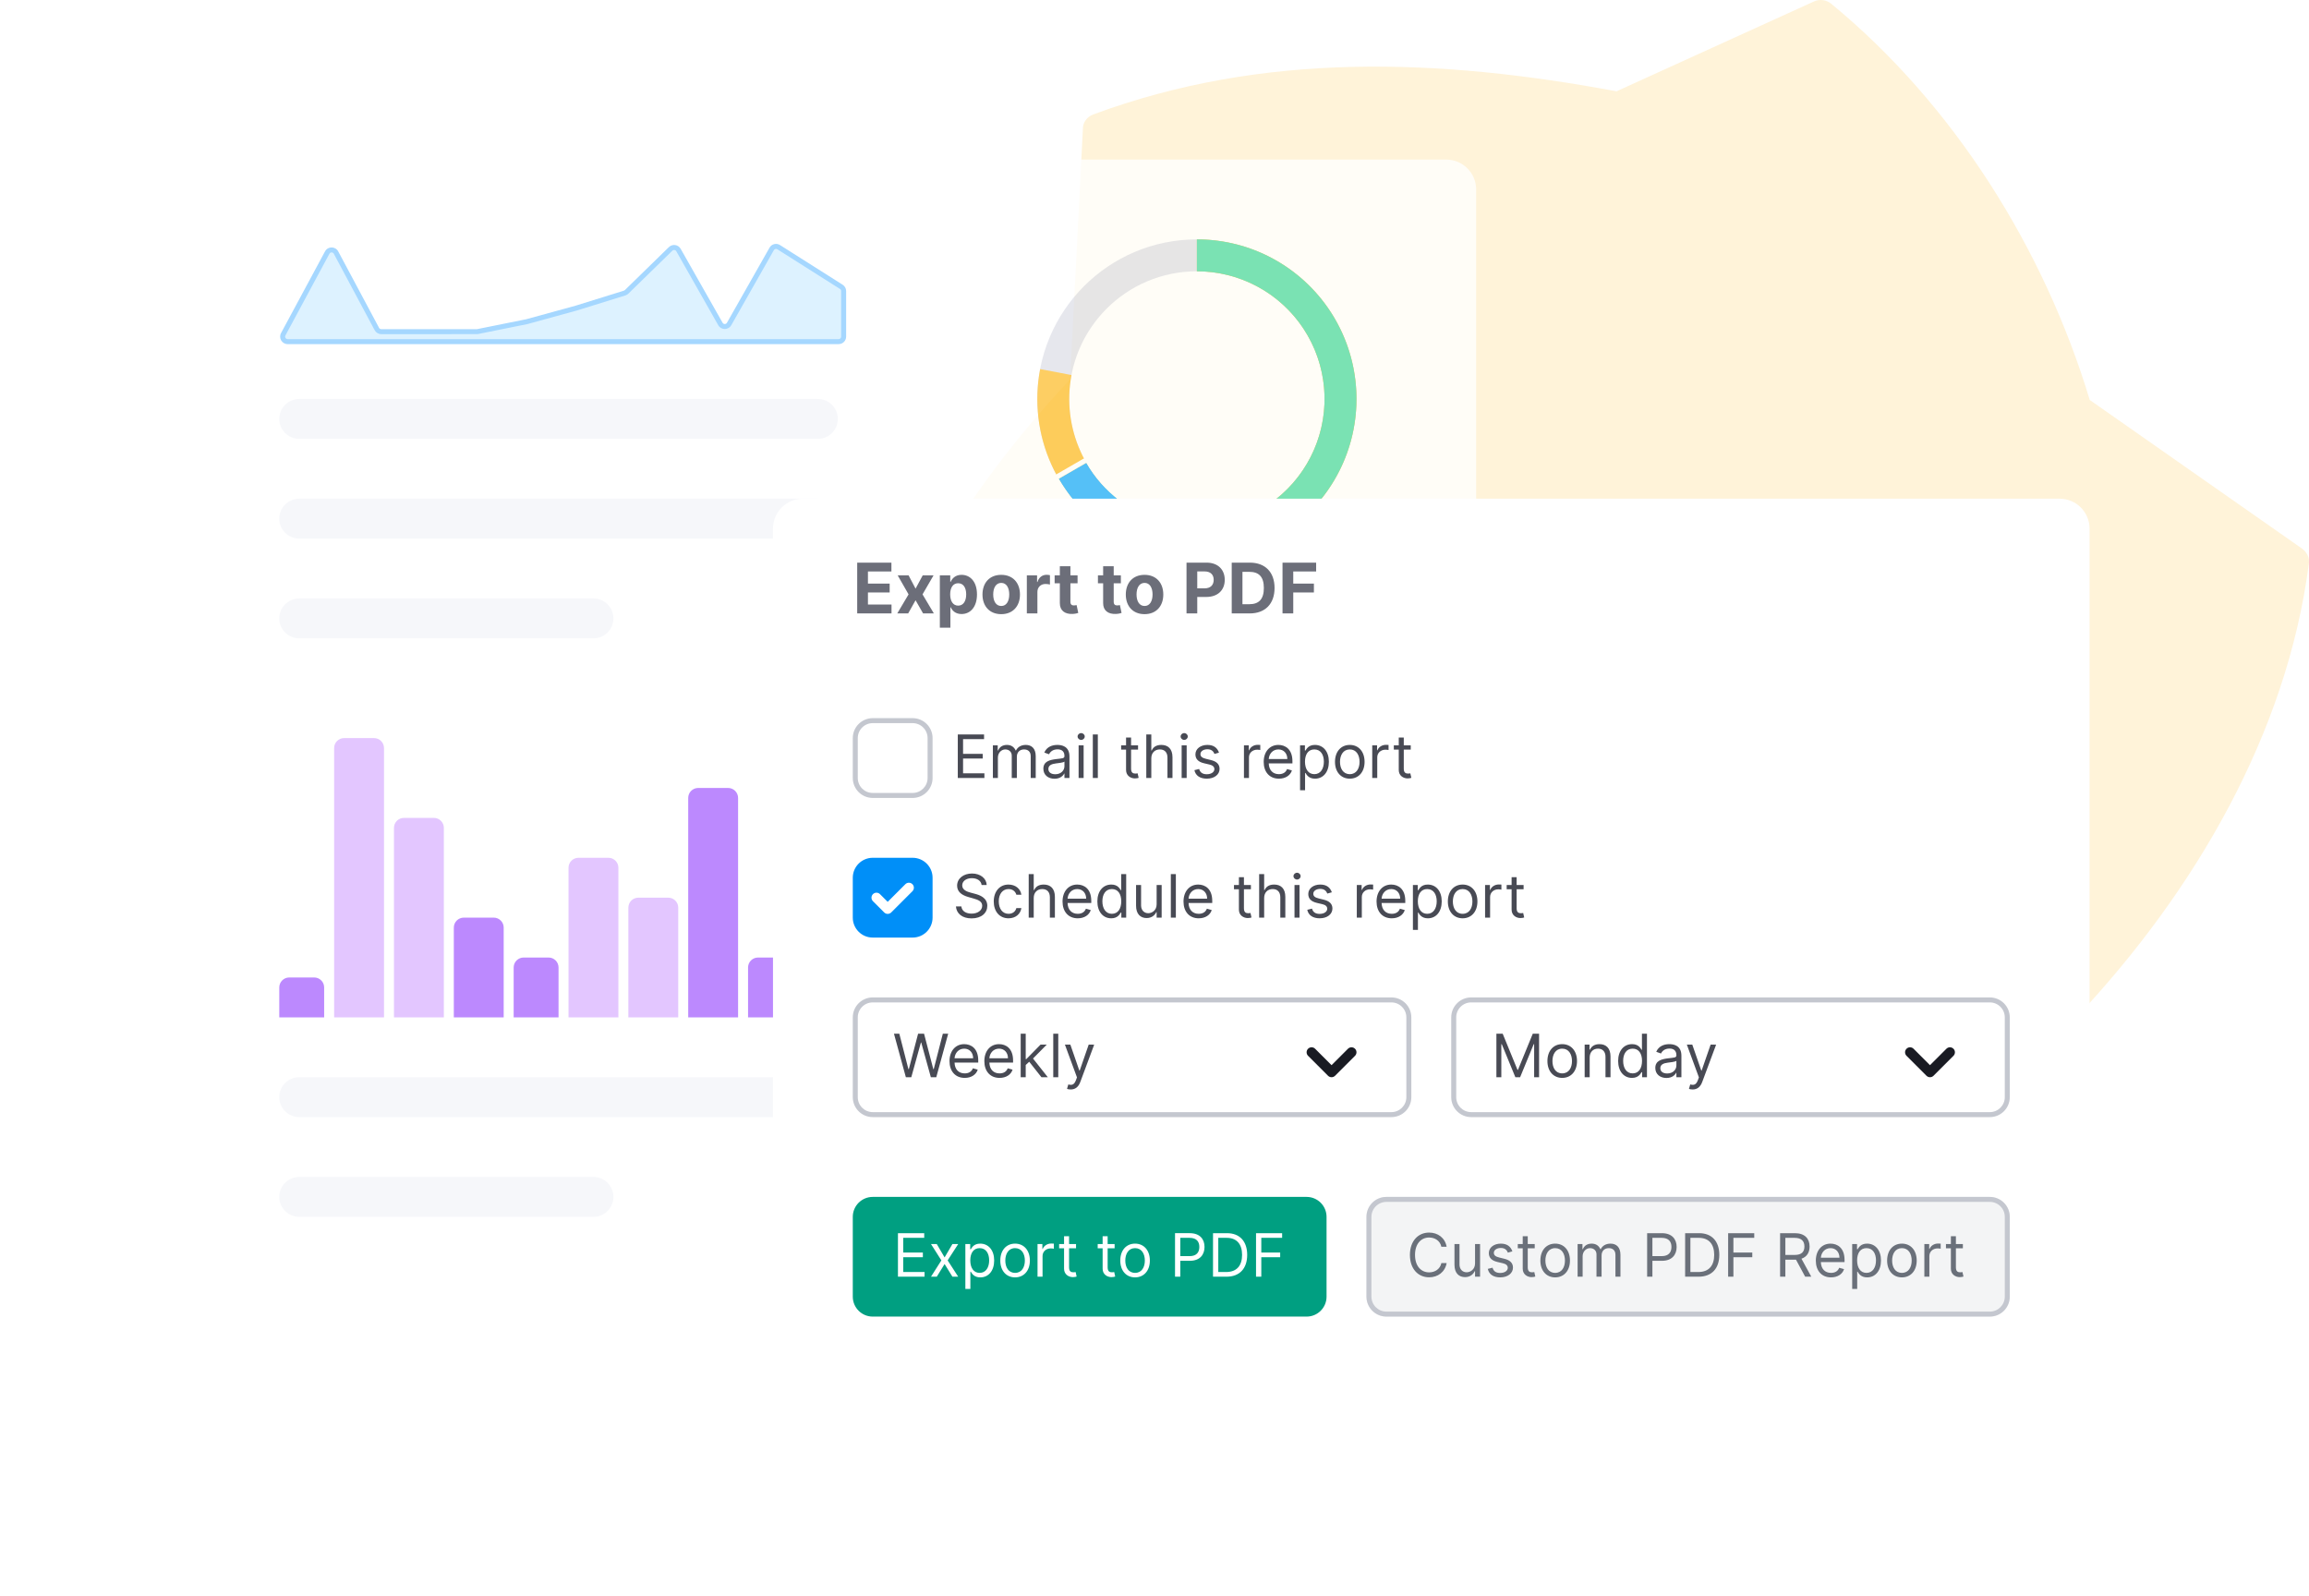 <svg xmlns="http://www.w3.org/2000/svg" fill="none" viewBox="0 0 463 320">
  <path fill="#FFF3D9" d="M419.035 80.202c-9.156-30.341-27.282-59.286-51.883-79.483-.925-.745-2.22-.931-3.329-.465L324.147 18.309c-35.421-6.608-70.842-8.004-104.968 4.654-1.203.465-2.035 1.582-2.035 2.792-.462 9.773-2.59 50.352-2.59 50.352-23.583 25.036-42.08 56.587-46.519 90.837-.185 1.21.37 2.327 1.387 3.071l42.543 29.783c9.156 30.341 27.282 59.287 51.883 79.483.925.744 2.22.931 3.329.465l39.676-18.056c35.421 6.609 70.842 8.005 104.968-4.653 1.203-.465 2.035-1.582 2.035-2.792l2.59-50.352c23.583-25.129 42.08-56.68 46.519-90.837.185-1.21-.37-2.327-1.387-3.071l-42.543-29.783Z"/>
  <g opacity=".8">
    <g filter="url(#a)">
      <path fill="#fff" d="M32 30c0-3.314 2.686-6 6-6h252c3.314 0 6 2.686 6 6v228c0 3.314-2.686 6-6 6H38c-3.314 0-6-2.686-6-6V30Z"/>
    </g>
    <path fill="#AB6CFE" d="M56 198c0-1.105.895-2 2-2h5c1.105 0 2 .895 2 2v6h-9v-6Z"/>
    <path fill="#DCB8FF" d="M67 150c0-1.105.895-2 2-2h6c1.105 0 2 .895 2 2v54H67v-54Zm12 16c0-1.105.895-2 2-2h6c1.105 0 2 .895 2 2v38H79v-38Zm35 8c0-1.105.895-2 2-2h6c1.105 0 2 .895 2 2v30h-10v-30Zm12 8c0-1.105.895-2 2-2h6c1.105 0 2 .895 2 2v22h-10v-22Z"/>
    <path fill="#AB6CFE" d="M91 186c0-1.105.895-2 2-2h6c1.105 0 2 .895 2 2v18H91v-18Zm12 8c0-1.105.895-2 2-2h5c1.105 0 2 .895 2 2v10h-9v-10Zm35-34c0-1.105.895-2 2-2h6c1.105 0 2 .895 2 2v44h-10v-44Zm12 34c0-1.105.895-2 2-2h5c1.105 0 2 .895 2 2v10h-9v-10Z"/>
    <path fill="#E0E1E9" d="M272 80c0 17.673-14.327 32-32 32-17.673 0-32-14.327-32-32 0-17.673 14.327-32 32-32 17.673 0 32 14.327 32 32Zm-57.6 0c0 14.139 11.462 25.6 25.6 25.6 14.138 0 25.6-11.461 25.6-25.6 0-14.139-11.462-25.6-25.6-25.6-14.138 0-25.6 11.461-25.6 25.6Z"/>
    <path fill="#FDC23C" d="M240 48c6.586 0 13.012 2.032 18.4 5.819 5.389 3.787 9.477 9.145 11.708 15.341s2.496 12.931.758 19.284c-1.738 6.353-5.394 12.014-10.468 16.212-5.075 4.199-11.322 6.729-17.887 7.245-6.566.517-13.131-1.005-18.8-4.357-5.669-3.353-10.166-8.373-12.876-14.376-2.71-6.003-3.502-12.695-2.268-19.165l6.286 1.199c-.987 5.176-.353 10.53 1.815 15.332 2.168 4.802 5.765 8.818 10.301 11.5 4.535 2.682 9.787 3.899 15.04 3.486 5.252-.413 10.249-2.437 14.309-5.796 4.06-3.358 6.984-7.888 8.375-12.97 1.39-5.082 1.178-10.469-.606-15.427-1.785-4.957-5.056-9.243-9.367-12.273C250.409 56.026 245.269 54.4 240 54.4V48Z"/>
    <path fill="#59DDAA" d="M240 48c5.305 0 10.527 1.319 15.195 3.838 4.669 2.519 8.638 6.159 11.551 10.593 2.912 4.434 4.677 9.522 5.135 14.807.457 5.285-.406 10.601-2.513 15.47-2.107 4.869-5.391 9.137-9.557 12.421-4.166 3.284-9.083 5.481-14.309 6.393-5.226.913-10.597.511-15.629-1.168-5.033-1.679-9.568-4.582-13.2-8.449l4.665-4.382c2.906 3.094 6.534 5.417 10.56 6.76 4.026 1.343 8.323 1.664 12.503.935 4.181-.73 8.115-2.487 11.448-5.115 3.333-2.627 5.96-6.042 7.646-9.937 1.685-3.895 2.376-8.148 2.01-12.376-.367-4.228-1.778-8.299-4.108-11.846-2.33-3.547-5.506-6.459-9.241-8.475C248.421 55.455 244.244 54.4 240 54.4V48Z"/>
    <path fill="#2BB3FF" d="M256 107.713c-7.35 4.243-16.084 5.393-24.282 3.197-8.198-2.197-15.187-7.56-19.431-14.91l5.543-3.2c3.395 5.88 8.986 10.17 15.544 11.928 6.558 1.757 13.546.837 19.426-2.558l3.2 5.543Z"/>
    <path fill="#fff" fill-rule="evenodd" d="m257.366 108.079-.866.5c-7.58 4.376-16.587 5.562-25.041 3.297-8.454-2.266-15.662-7.796-20.038-15.376l-.5-.866 7.275-4.2.5.866c3.262 5.65 8.635 9.773 14.937 11.462 6.302 1.688 13.017.804 18.667-2.458l.866-.5 4.2 7.275Zm-1.366-.366c-.002.001-.005.002-.007.004-.287.165-.576.326-.867.482-7.162 3.843-15.533 4.821-23.408 2.711-7.875-2.111-14.636-7.143-18.917-14.052-.176-.283-.347-.569-.514-.858l5.543-3.2.003.006c3.395 5.877 8.985 10.165 15.541 11.922 6.558 1.757 13.546.837 19.426-2.558l3.2 5.543Z" clip-rule="evenodd"/>
    <path fill="#2BB3FF" fill-opacity=".2" d="m65.616 50.642-8.822 16.384c-.359.666.124 1.474.88 1.474H168.167c.552 0 1-.448 1-1v-9.14c0-.343-.176-.661-.465-.845l-12.561-7.954c-.482-.306-1.123-.145-1.404.351l-8.538 15.053c-.383.675-1.357.675-1.74 0l-8.415-14.838c-.324-.57-1.1-.68-1.569-.222l-8.825 8.616c-.113.111-.251.193-.402.239l-9.695 3.012-9.926 2.726-9.827 1.98c-.065.013-.131.02-.198.02H76.45c-.369 0-.708-.203-.882-.529l-8.19-15.327c-.376-.704-1.384-.705-1.762-.003Z"/>
    <path fill="#8ECDFF" fill-rule="evenodd" d="M155.874 49.984c-.241-.153-.562-.073-.702.176l-8.538 15.053c-.575 1.013-2.035 1.013-2.61 0l-8.415-14.838c-.162-.285-.55-.34-.784-.111L126 58.88c-.17.166-.377.289-.603.359l-9.696 3.012-.016.005-9.925 2.726c-.011.003-.023.006-.034.008l-9.828 1.98c-.098.02-.197.03-.296.03H76.45c-.554 0-1.062-.305-1.323-.793l-8.19-15.327c-.188-.352-.692-.353-.881-.001L57.234 67.263c-.179.333.062.737.44.737H168.167c.276 0 .5-.224.5-.5v-9.14c0-.171-.088-.331-.233-.422l-12.56-7.954Zm-1.572-.318c.423-.746 1.383-.986 2.107-.527l12.56 7.953c.434.275.698.753.698 1.267V67.5c0 .828-.672 1.5-1.5 1.5H57.674c-1.135 0-1.859-1.212-1.321-2.211l8.822-16.384c.567-1.054 2.08-1.051 2.644.004l8.19 15.327c.087.163.257.264.441.264h19.152c.033 0 .066-.003.099-.01l9.811-1.977 9.9-2.719 9.688-3.01c.076-.024.144-.065.201-.12l8.825-8.616c.704-.687 1.867-.522 2.353.333l8.415 14.838c.192.338.678.338.87 0l8.538-15.053Z" clip-rule="evenodd"/>
    <path fill="#F4F5F9" d="M56 124c0-2.209 1.791-4 4-4h59c2.209 0 4 1.791 4 4s-1.791 4-4 4H60c-2.209 0-4-1.791-4-4Zm0-20c0-2.209 1.791-4 4-4h104c2.209 0 4 1.791 4 4s-1.791 4-4 4H60c-2.209 0-4-1.791-4-4Zm0-20c0-2.209 1.791-4 4-4h104c2.209 0 4 1.791 4 4 0 2.209-1.791 4-4 4H60c-2.209 0-4-1.791-4-4Zm0 156c0-2.209 1.791-4 4-4h59c2.209 0 4 1.791 4 4s-1.791 4-4 4H60c-2.209 0-4-1.791-4-4Zm0-20c0-2.209 1.791-4 4-4h104c2.209 0 4 1.791 4 4s-1.791 4-4 4H60c-2.209 0-4-1.791-4-4Z"/>
  </g>
  <g filter="url(#b)">
    <path fill="#fff" d="M155 98c0-3.314 2.686-6 6-6h252c3.314 0 6 2.686 6 6v176c0 3.314-2.686 6-6 6H161c-3.314 0-6-2.686-6-6V98Z"/>
  </g>
  <path fill="#F3F4F5" d="M274 244c0-2.209 1.791-4 4-4h121c2.209 0 4 1.791 4 4v16c0 2.209-1.791 4-4 4H278c-2.209 0-4-1.791-4-4v-16Z"/>
  <path fill="#C4C7CF" fill-rule="evenodd" d="M399 241H278c-1.657 0-3 1.343-3 3v16c0 1.657 1.343 3 3 3h121c1.657 0 3-1.343 3-3v-16c0-1.657-1.343-3-3-3Zm-121-1c-2.209 0-4 1.791-4 4v16c0 2.209 1.791 4 4 4h121c2.209 0 4-1.791 4-4v-16c0-2.209-1.791-4-4-4H278Z" clip-rule="evenodd"/>
  <path fill="#009F81" d="M171 244c0-2.209 1.791-4 4-4h87c2.209 0 4 1.791 4 4v16c0 2.209-1.791 4-4 4h-87c-2.209 0-4-1.791-4-4v-16Z"/>
  <path fill="#fff" d="M171 204c0-2.209 1.791-4 4-4h104c2.209 0 4 1.791 4 4v16c0 2.209-1.791 4-4 4H175c-2.209 0-4-1.791-4-4v-16Z"/>
  <path fill="#C4C7CF" fill-rule="evenodd" d="M279 201H175c-1.657 0-3 1.343-3 3v16c0 1.657 1.343 3 3 3h104c1.657 0 3-1.343 3-3v-16c0-1.657-1.343-3-3-3Zm-104-1c-2.209 0-4 1.791-4 4v16c0 2.209 1.791 4 4 4h104c2.209 0 4-1.791 4-4v-16c0-2.209-1.791-4-4-4H175Z" clip-rule="evenodd"/>
  <path fill="#fff" d="M291 204c0-2.209 1.791-4 4-4h104c2.209 0 4 1.791 4 4v16c0 2.209-1.791 4-4 4H295c-2.209 0-4-1.791-4-4v-16Z"/>
  <path fill="#C4C7CF" fill-rule="evenodd" d="M399 201H295c-1.657 0-3 1.343-3 3v16c0 1.657 1.343 3 3 3h104c1.657 0 3-1.343 3-3v-16c0-1.657-1.343-3-3-3Zm-104-1c-2.209 0-4 1.791-4 4v16c0 2.209 1.791 4 4 4h104c2.209 0 4-1.791 4-4v-16c0-2.209-1.791-4-4-4H295Z" clip-rule="evenodd"/>
  <path fill="#fff" d="M171 148c0-2.209 1.791-4 4-4h8c2.209 0 4 1.791 4 4v8c0 2.209-1.791 4-4 4h-8c-2.209 0-4-1.791-4-4v-8Z"/>
  <path fill="#C4C7CF" fill-rule="evenodd" d="M183 145h-8c-1.657 0-3 1.343-3 3v8c0 1.657 1.343 3 3 3h8c1.657 0 3-1.343 3-3v-8c0-1.657-1.343-3-3-3Zm-8-1c-2.209 0-4 1.791-4 4v8c0 2.209 1.791 4 4 4h8c2.209 0 4-1.791 4-4v-8c0-2.209-1.791-4-4-4h-8Z" clip-rule="evenodd"/>
  <path fill="#008FF8" d="M171 176c0-2.209 1.791-4 4-4h8c2.209 0 4 1.791 4 4v8c0 2.209-1.791 4-4 4h-8c-2.209 0-4-1.791-4-4v-8Z"/>
  <path fill="#6C6E79" d="M171.885 123h6.881v-1.775h-4.728v-2.431h4.355v-1.775h-4.355v-2.426h4.708v-1.775h-6.861V123Zm10.302-7.636H180l2.187 3.818L179.92 123h2.188l1.481-2.64 1.507 2.64h2.162l-2.272-3.818 2.213-3.818h-2.173l-1.437 2.669-1.402-2.669Zm6.27 10.5h2.117v-4.087h.065c.293.636.935 1.347 2.168 1.347 1.74 0 3.097-1.377 3.097-3.932 0-2.625-1.417-3.928-3.092-3.928-1.278 0-1.89.761-2.173 1.382h-.094v-1.282h-2.088v10.5Zm2.073-6.682c0-1.362.576-2.232 1.605-2.232 1.049 0 1.606.909 1.606 2.232 0 1.332-.566 2.257-1.606 2.257-1.019 0-1.605-.895-1.605-2.257Zm10.236 3.967c2.317 0 3.759-1.586 3.759-3.937 0-2.367-1.442-3.948-3.759-3.948s-3.758 1.581-3.758 3.948c0 2.351 1.441 3.937 3.758 3.937Zm.01-1.64c-1.069 0-1.616-.98-1.616-2.312 0-1.333.547-2.317 1.616-2.317 1.049 0 1.596.984 1.596 2.317 0 1.332-.547 2.312-1.596 2.312Zm5.126 1.491h2.118v-4.32c0-.94.686-1.586 1.62-1.586.294 0 .696.049.895.114v-1.879c-.189-.045-.452-.075-.666-.075-.855 0-1.556.497-1.834 1.442h-.08v-1.332h-2.053V123Zm10.173-7.636h-1.437v-1.83h-2.118v1.83h-1.044v1.591h1.044v3.977c-.01 1.496 1.009 2.237 2.546 2.172.547-.019.934-.129 1.148-.198l-.333-1.576c-.104.019-.328.069-.527.069-.423 0-.716-.159-.716-.746v-3.698h1.437v-1.591Zm8.682 0h-1.437v-1.83h-2.118v1.83h-1.044v1.591h1.044v3.977c-.01 1.496 1.009 2.237 2.545 2.172.547-.019.935-.129 1.149-.198l-.333-1.576c-.105.019-.328.069-.527.069-.423 0-.716-.159-.716-.746v-3.698h1.437v-1.591Zm4.747 7.785c2.317 0 3.759-1.586 3.759-3.937 0-2.367-1.442-3.948-3.759-3.948-2.316 0-3.758 1.581-3.758 3.948 0 2.351 1.442 3.937 3.758 3.937Zm.01-1.64c-1.069 0-1.615-.98-1.615-2.312 0-1.333.546-2.317 1.615-2.317 1.049 0 1.596.984 1.596 2.317 0 1.332-.547 2.312-1.596 2.312ZM237.92 123h2.153v-3.301h1.809c2.342 0 3.704-1.397 3.704-3.431 0-2.023-1.337-3.45-3.649-3.45h-4.017V123Zm2.153-5.026v-3.396h1.452c1.242 0 1.844.676 1.844 1.69 0 1.01-.602 1.706-1.835 1.706h-1.461ZM250.594 123c3.102 0 4.981-1.919 4.981-5.101 0-3.172-1.879-5.081-4.951-5.081h-3.639V123h3.609Zm-1.457-1.844v-6.493h1.372c1.91 0 2.919.974 2.919 3.236 0 2.272-1.009 3.257-2.924 3.257h-1.367ZM257.17 123h2.153v-4.206h4.141v-1.775h-4.141v-2.426h4.589v-1.775h-6.742V123Z"/>
  <path fill="#484A54" d="M192.057 156h5.335v-.938h-4.278v-2.965h3.937v-.938h-3.937v-2.949h4.21v-.937h-5.267V156Zm7.035 0h1.006v-4.091c0-.959.699-1.636 1.483-1.636.763 0 1.295.498 1.295 1.244V156h1.023v-4.261c0-.844.529-1.466 1.449-1.466.716 0 1.33.379 1.33 1.346V156h1.005v-4.381c0-1.538-.826-2.25-1.994-2.25-.938 0-1.624.431-1.96 1.108h-.068c-.324-.699-.895-1.108-1.756-1.108-.852 0-1.483.409-1.756 1.108h-.085v-1.022h-.972V156Zm12.356.153c1.142 0 1.739-.613 1.943-1.039h.051V156h1.006v-4.312c0-2.08-1.585-2.319-2.42-2.319-.989 0-2.114.341-2.625 1.534l.954.341c.222-.477.746-.988 1.705-.988.925 0 1.38.49 1.38 1.329v.034c0 .486-.494.443-1.687.597-1.215.158-2.54.426-2.54 1.926 0 1.278.989 2.011 2.233 2.011Zm.154-.903c-.802 0-1.381-.358-1.381-1.057 0-.767.699-1.005 1.483-1.108.426-.051 1.568-.17 1.738-.375v.921c0 .818-.647 1.619-1.84 1.619Zm4.682.75h1.005v-6.545h-1.005V156Zm.511-7.636c.392 0 .716-.307.716-.682 0-.375-.324-.682-.716-.682-.392 0-.716.307-.716.682 0 .375.324.682.716.682Zm3.342-1.091h-1.006V156h1.006v-8.727Zm8.064 2.182h-1.398v-1.569h-1.006v1.569h-.988v.852h.988v4.091c0 1.142.921 1.687 1.773 1.687.375 0 .614-.068.75-.119l-.205-.904c-.085.018-.221.052-.443.052-.443 0-.869-.137-.869-.989v-3.818h1.398v-.852Zm2.659 2.607c0-1.142.728-1.789 1.721-1.789.946 0 1.517.596 1.517 1.636V156h1.006v-4.159c0-1.683-.895-2.472-2.233-2.472-1.031 0-1.619.431-1.926 1.108h-.085v-3.204h-1.006V156h1.006v-3.938Zm6.084 3.938h1.006v-6.545h-1.006V156Zm.511-7.636c.392 0 .716-.307.716-.682 0-.375-.324-.682-.716-.682-.392 0-.716.307-.716.682 0 .375.324.682.716.682Zm6.973 2.556c-.315-.929-1.023-1.551-2.318-1.551-1.381 0-2.404.784-2.404 1.892 0 .904.537 1.509 1.739 1.79l1.091.256c.66.153.971.469.971.92 0 .563-.596 1.023-1.534 1.023-.822 0-1.338-.354-1.517-1.057l-.954.239c.234 1.112 1.15 1.704 2.488 1.704 1.522 0 2.557-.831 2.557-1.96 0-.912-.571-1.487-1.738-1.773l-.972-.238c-.776-.192-1.125-.452-1.125-.955 0-.562.597-.971 1.398-.971.878 0 1.24.485 1.415.937l.903-.256Zm5.008 5.08h1.006v-4.142c0-.886.699-1.534 1.653-1.534.269 0 .546.051.614.068v-1.023c-.115-.008-.379-.017-.529-.017-.784 0-1.466.443-1.704 1.091h-.068v-.988h-.972V156Zm7.01.136c1.33 0 2.301-.664 2.608-1.653l-.972-.273c-.255.682-.848 1.023-1.636 1.023-1.18 0-1.994-.763-2.041-2.165h4.751v-.426c0-2.437-1.449-3.273-2.812-3.273-1.773 0-2.949 1.398-2.949 3.409 0 2.012 1.159 3.358 3.051 3.358Zm-2.041-3.937c.068-1.019.788-1.926 1.939-1.926 1.091 0 1.79.818 1.79 1.926h-3.729Zm6.281 6.256h1.006v-3.461h.085c.222.358.648 1.142 1.909 1.142 1.636 0 2.778-1.312 2.778-3.392 0-2.062-1.142-3.375-2.795-3.375-1.278 0-1.67.784-1.892 1.125h-.119v-1.039h-.972v9Zm.989-5.728c0-1.466.647-2.454 1.875-2.454 1.278 0 1.909 1.074 1.909 2.454 0 1.398-.648 2.506-1.909 2.506-1.211 0-1.875-1.023-1.875-2.506Zm8.983 3.409c1.772 0 2.966-1.346 2.966-3.375 0-2.045-1.194-3.392-2.966-3.392-1.773 0-2.966 1.347-2.966 3.392 0 2.029 1.193 3.375 2.966 3.375Zm0-.903c-1.347 0-1.961-1.159-1.961-2.472 0-1.312.614-2.488 1.961-2.488 1.346 0 1.96 1.176 1.96 2.488 0 1.313-.614 2.472-1.96 2.472Zm4.501.767h1.005v-4.142c0-.886.699-1.534 1.654-1.534.268 0 .545.051.613.068v-1.023c-.115-.008-.379-.017-.528-.017-.784 0-1.466.443-1.704 1.091h-.069v-.988h-.971V156Zm7.721-6.545h-1.397v-1.569h-1.006v1.569h-.989v.852h.989v4.091c0 1.142.92 1.687 1.773 1.687.375 0 .613-.068.75-.119l-.205-.904c-.085.018-.221.052-.443.052-.443 0-.869-.137-.869-.989v-3.818h1.397v-.852Z"/>
  <path fill="#fff" fill-rule="evenodd" d="M182.957 177.293c.391.39.391 1.024 0 1.414l-4.25 4.25c-.39.391-1.024.391-1.414 0l-2.25-2.25c-.391-.39-.391-1.024 0-1.414.39-.391 1.024-.391 1.414 0l1.543 1.543 3.543-3.543c.39-.391 1.024-.391 1.414 0Z" clip-rule="evenodd"/>
  <path fill="#484A54" d="M196.83 177.455h1.022c-.047-1.317-1.261-2.302-2.949-2.302-1.67 0-2.983.972-2.983 2.438 0 1.176.853 1.875 2.216 2.267l1.074.307c.921.255 1.739.579 1.739 1.449 0 .954-.921 1.585-2.131 1.585-1.04 0-1.96-.46-2.045-1.449h-1.091c.102 1.432 1.261 2.403 3.136 2.403 2.012 0 3.154-1.108 3.154-2.522 0-1.637-1.552-2.165-2.455-2.404l-.886-.238c-.648-.171-1.688-.512-1.688-1.449 0-.835.767-1.449 1.926-1.449 1.057 0 1.858.503 1.961 1.364Zm5.402 6.681c1.449 0 2.403-.886 2.574-2.045H203.8c-.187.716-.784 1.142-1.568 1.142-1.193 0-1.96-.989-1.96-2.506 0-1.483.784-2.454 1.96-2.454.886 0 1.415.545 1.568 1.142h1.006c-.171-1.227-1.21-2.046-2.591-2.046-1.773 0-2.949 1.398-2.949 3.392 0 1.961 1.125 3.375 2.966 3.375Zm5.05-4.074c0-1.142.728-1.789 1.721-1.789.946 0 1.517.596 1.517 1.636V184h1.006v-4.159c0-1.683-.895-2.472-2.233-2.472-1.031 0-1.619.431-1.926 1.108h-.085v-3.204h-1.006V184h1.006v-3.938Zm8.828 4.074c1.33 0 2.301-.664 2.608-1.653l-.972-.273c-.255.682-.848 1.023-1.636 1.023-1.18 0-1.994-.763-2.041-2.165h4.751v-.426c0-2.437-1.449-3.273-2.812-3.273-1.773 0-2.949 1.398-2.949 3.409 0 2.012 1.159 3.358 3.051 3.358Zm-2.041-3.937c.068-1.019.788-1.926 1.939-1.926 1.091 0 1.79.818 1.79 1.926h-3.729Zm8.753 3.937c1.261 0 1.687-.784 1.909-1.142h.119V184h.972v-8.727h-1.006v3.221h-.085c-.222-.341-.614-1.125-1.892-1.125-1.654 0-2.796 1.313-2.796 3.375 0 2.08 1.142 3.392 2.779 3.392Zm.136-.903c-1.261 0-1.909-1.108-1.909-2.506 0-1.38.631-2.454 1.909-2.454 1.227 0 1.875.988 1.875 2.454 0 1.483-.665 2.506-1.875 2.506Zm8.97-1.909c0 1.227-.937 1.79-1.687 1.79-.835 0-1.432-.614-1.432-1.569v-4.09h-1.006v4.159c0 1.67.887 2.471 2.114 2.471.989 0 1.636-.528 1.943-1.193h.068V184h1.006v-6.545h-1.006v3.869Zm3.854-6.051h-1.006V184h1.006v-8.727Zm4.586 8.863c1.329 0 2.301-.664 2.608-1.653l-.972-.273c-.255.682-.848 1.023-1.636 1.023-1.18 0-1.994-.763-2.041-2.165h4.751v-.426c0-2.437-1.449-3.273-2.812-3.273-1.773 0-2.949 1.398-2.949 3.409 0 2.012 1.159 3.358 3.051 3.358Zm-2.041-3.937c.068-1.019.788-1.926 1.939-1.926 1.091 0 1.789.818 1.789 1.926h-3.728Zm12.503-2.744h-1.398v-1.569h-1.006v1.569h-.988v.852h.988v4.091c0 1.142.921 1.687 1.773 1.687.375 0 .614-.068.75-.119l-.205-.904c-.085.018-.221.052-.443.052-.443 0-.869-.137-.869-.989v-3.818h1.398v-.852Zm2.659 2.607c0-1.142.728-1.789 1.721-1.789.946 0 1.517.596 1.517 1.636V184h1.006v-4.159c0-1.683-.895-2.472-2.233-2.472-1.031 0-1.619.431-1.926 1.108h-.085v-3.204h-1.006V184h1.006v-3.938Zm6.084 3.938h1.005v-6.545h-1.005V184Zm.511-7.636c.392 0 .716-.307.716-.682 0-.375-.324-.682-.716-.682-.392 0-.716.307-.716.682 0 .375.324.682.716.682Zm6.973 2.556c-.316-.929-1.023-1.551-2.318-1.551-1.381 0-2.404.784-2.404 1.892 0 .904.537 1.509 1.739 1.79l1.091.256c.66.153.971.469.971.92 0 .563-.596 1.023-1.534 1.023-.822 0-1.338-.354-1.517-1.057l-.954.239c.234 1.112 1.15 1.704 2.488 1.704 1.522 0 2.557-.831 2.557-1.96 0-.912-.571-1.487-1.738-1.773l-.972-.238c-.776-.192-1.125-.452-1.125-.955 0-.562.597-.971 1.398-.971.877 0 1.24.485 1.414.937l.904-.256Zm5.008 5.08h1.006v-4.142c0-.886.699-1.534 1.653-1.534.269 0 .546.051.614.068v-1.023c-.115-.008-.38-.017-.529-.017-.784 0-1.466.443-1.704 1.091h-.068v-.988h-.972V184Zm7.01.136c1.329 0 2.301-.664 2.608-1.653l-.972-.273c-.255.682-.848 1.023-1.636 1.023-1.18 0-1.994-.763-2.041-2.165h4.751v-.426c0-2.437-1.449-3.273-2.812-3.273-1.773 0-2.949 1.398-2.949 3.409 0 2.012 1.159 3.358 3.051 3.358Zm-2.041-3.937c.068-1.019.788-1.926 1.939-1.926 1.091 0 1.789.818 1.789 1.926h-3.728Zm6.281 6.256h1.006v-3.461h.085c.221.358.648 1.142 1.909 1.142 1.636 0 2.778-1.312 2.778-3.392 0-2.062-1.142-3.375-2.795-3.375-1.278 0-1.671.784-1.892 1.125h-.119v-1.039h-.972v9Zm.989-5.728c0-1.466.647-2.454 1.875-2.454 1.278 0 1.909 1.074 1.909 2.454 0 1.398-.648 2.506-1.909 2.506-1.211 0-1.875-1.023-1.875-2.506Zm8.983 3.409c1.772 0 2.965-1.346 2.965-3.375 0-2.045-1.193-3.392-2.965-3.392-1.773 0-2.966 1.347-2.966 3.392 0 2.029 1.193 3.375 2.966 3.375Zm0-.903c-1.347 0-1.961-1.159-1.961-2.472 0-1.312.614-2.488 1.961-2.488 1.346 0 1.96 1.176 1.96 2.488 0 1.313-.614 2.472-1.96 2.472Zm4.501.767h1.005v-4.142c0-.886.699-1.534 1.654-1.534.268 0 .545.051.613.068v-1.023c-.115-.008-.379-.017-.528-.017-.784 0-1.466.443-1.705 1.091h-.068v-.988h-.971V184Zm7.721-6.545h-1.397v-1.569h-1.006v1.569h-.989v.852h.989v4.091c0 1.142.92 1.687 1.773 1.687.375 0 .613-.068.75-.119l-.205-.904c-.085.018-.222.052-.443.052-.443 0-.869-.137-.869-.989v-3.818h1.397v-.852ZM181.642 216h1.091l1.926-6.955h.068l1.926 6.955h1.091l2.387-8.727h-1.074l-1.824 7.108h-.085l-1.858-7.108h-1.193l-1.858 7.108h-.086l-1.823-7.108h-1.074l2.386 8.727Zm11.804.136c1.33 0 2.301-.664 2.608-1.653l-.972-.273c-.255.682-.848 1.023-1.636 1.023-1.18 0-1.994-.763-2.041-2.165h4.751v-.426c0-2.437-1.449-3.273-2.812-3.273-1.773 0-2.949 1.398-2.949 3.409 0 2.012 1.159 3.358 3.051 3.358Zm-2.041-3.937c.068-1.019.788-1.926 1.939-1.926 1.091 0 1.79.818 1.79 1.926h-3.729Zm9.025 3.937c1.33 0 2.302-.664 2.608-1.653l-.971-.273c-.256.682-.848 1.023-1.637 1.023-1.18 0-1.994-.763-2.041-2.165h4.752v-.426c0-2.437-1.449-3.273-2.813-3.273-1.773 0-2.949 1.398-2.949 3.409 0 2.012 1.159 3.358 3.051 3.358Zm-2.041-3.937c.068-1.019.789-1.926 1.939-1.926 1.091 0 1.79.818 1.79 1.926h-3.729ZM204.67 216h1.006v-2.45l.703-.652L208.83 216h1.278l-2.97-3.75 2.765-2.795h-1.244l-2.864 2.914h-.119v-5.096h-1.006V216Zm7.533-8.727h-1.005V216h1.005v-8.727Zm2.49 11.182c.908 0 1.547-.482 1.926-1.5l2.787-7.483-1.099-.017-1.807 5.215h-.068l-1.807-5.215h-1.091l2.421 6.579-.188.511c-.366.998-.818 1.091-1.551.904l-.256.886c.102.051.392.12.733.12Z"/>
  <path fill="#191B23" fill-rule="evenodd" d="M262.293 210.293c.39-.391 1.024-.391 1.414 0l3.293 3.293 3.293-3.293c.39-.391 1.024-.391 1.414 0 .391.39.391 1.024 0 1.414l-4 4c-.39.391-1.024.391-1.414 0l-4-4c-.391-.39-.391-1.024 0-1.414Z" clip-rule="evenodd"/>
  <path fill="#484A54" d="M300.057 207.273V216h.988v-6.631h.086l2.727 6.631h.955l2.727-6.631h.085V216h.989v-8.727h-1.262l-2.966 7.244h-.102l-2.966-7.244h-1.261Zm13.198 8.863c1.773 0 2.966-1.346 2.966-3.375 0-2.045-1.193-3.392-2.966-3.392-1.772 0-2.966 1.347-2.966 3.392 0 2.029 1.194 3.375 2.966 3.375Zm0-.903c-1.346 0-1.96-1.159-1.96-2.472 0-1.312.614-2.488 1.96-2.488 1.347 0 1.961 1.176 1.961 2.488 0 1.313-.614 2.472-1.961 2.472Zm5.507-3.17c0-1.143.707-1.79 1.671-1.79.933 0 1.5.609 1.5 1.636V216h1.005v-4.159c0-1.671-.89-2.472-2.216-2.472-.988 0-1.602.444-1.909 1.108h-.085v-1.022h-.972V216h1.006v-3.937Zm8.486 4.073c1.261 0 1.687-.784 1.909-1.142h.119V216h.972v-8.727h-1.006v3.221h-.085c-.222-.341-.614-1.125-1.892-1.125-1.654 0-2.796 1.313-2.796 3.375 0 2.08 1.142 3.392 2.779 3.392Zm.136-.903c-1.261 0-1.909-1.108-1.909-2.506 0-1.38.63-2.454 1.909-2.454 1.227 0 1.875.988 1.875 2.454 0 1.483-.665 2.506-1.875 2.506Zm6.771.92c1.142 0 1.739-.613 1.943-1.039h.052V216h1.005v-4.312c0-2.08-1.585-2.319-2.42-2.319-.989 0-2.114.341-2.625 1.534l.954.341c.222-.477.746-.988 1.705-.988.925 0 1.381.49 1.381 1.329v.034c0 .486-.495.444-1.688.597-1.214.158-2.54.426-2.54 1.926 0 1.278.989 2.011 2.233 2.011Zm.154-.903c-.802 0-1.381-.358-1.381-1.057 0-.767.699-1.005 1.483-1.108.426-.051 1.568-.17 1.739-.375v.921c0 .818-.648 1.619-1.841 1.619Zm5.095 3.205c.908 0 1.547-.482 1.926-1.5l2.787-7.483-1.099-.017-1.807 5.215h-.068l-1.807-5.215h-1.091l2.42 6.579-.187.511c-.366.998-.818 1.091-1.551.904l-.256.886c.102.051.392.12.733.12Z"/>
  <path fill="#191B23" fill-rule="evenodd" d="M382.293 210.293c.39-.391 1.024-.391 1.414 0l3.293 3.293 3.293-3.293c.39-.391 1.024-.391 1.414 0 .391.39.391 1.024 0 1.414l-4 4c-.39.391-1.024.391-1.414 0l-4-4c-.391-.39-.391-1.024 0-1.414Z" clip-rule="evenodd"/>
  <path fill="#fff" d="M180.057 256h5.335v-.938h-4.278v-2.965h3.937v-.938h-3.937v-2.949h4.21v-.937h-5.267V256Zm7.785-6.545h-1.159l2.08 3.272-2.08 3.273h1.159l1.569-2.54 1.568 2.54h1.159l-2.114-3.273 2.114-3.272h-1.159l-1.568 2.676-1.569-2.676Zm5.731 9h1.005v-3.461h.086c.221.358.647 1.142 1.909 1.142 1.636 0 2.778-1.312 2.778-3.392 0-2.062-1.142-3.375-2.795-3.375-1.279 0-1.671.784-1.892 1.125h-.12v-1.039h-.971v9Zm.988-5.728c0-1.466.648-2.454 1.875-2.454 1.279 0 1.91 1.074 1.91 2.454 0 1.398-.648 2.506-1.91 2.506-1.21 0-1.875-1.023-1.875-2.506Zm8.983 3.409c1.773 0 2.966-1.346 2.966-3.375 0-2.045-1.193-3.392-2.966-3.392-1.772 0-2.966 1.347-2.966 3.392 0 2.029 1.194 3.375 2.966 3.375Zm0-.903c-1.346 0-1.96-1.159-1.96-2.472 0-1.312.614-2.488 1.96-2.488 1.347 0 1.961 1.176 1.961 2.488 0 1.313-.614 2.472-1.961 2.472Zm4.501.767h1.006v-4.142c0-.886.699-1.534 1.654-1.534.268 0 .545.051.613.068v-1.023c-.115-.008-.379-.017-.528-.017-.784 0-1.466.443-1.705 1.091h-.068v-.988h-.972V256Zm7.722-6.545h-1.398v-1.569h-1.005v1.569h-.989v.852h.989v4.091c0 1.142.92 1.687 1.772 1.687.375 0 .614-.068.75-.119l-.204-.904c-.085.018-.222.052-.443.052-.444 0-.87-.137-.87-.989v-3.818h1.398v-.852Zm7.734 0h-1.397v-1.569h-1.006v1.569h-.989v.852h.989v4.091c0 1.142.92 1.687 1.773 1.687.375 0 .613-.068.75-.119l-.205-.904c-.085.018-.221.052-.443.052-.443 0-.869-.137-.869-.989v-3.818h1.397v-.852Zm4.102 6.681c1.773 0 2.966-1.346 2.966-3.375 0-2.045-1.193-3.392-2.966-3.392-1.773 0-2.966 1.347-2.966 3.392 0 2.029 1.193 3.375 2.966 3.375Zm0-.903c-1.347 0-1.96-1.159-1.96-2.472 0-1.312.613-2.488 1.96-2.488s1.96 1.176 1.96 2.488c0 1.313-.613 2.472-1.96 2.472Zm8.012.767h1.057v-3.188h1.909c2.033 0 2.949-1.235 2.949-2.778s-.916-2.761-2.966-2.761h-2.949V256Zm1.057-4.125v-3.665h1.858c1.419 0 1.96.776 1.96 1.824s-.541 1.841-1.943 1.841h-1.875Zm9.254 4.125c2.659 0 4.159-1.653 4.159-4.381 0-2.71-1.5-4.346-4.04-4.346h-2.812V256h2.693Zm-1.637-.938v-6.852h1.688c2.045 0 3.085 1.296 3.085 3.409 0 2.131-1.04 3.443-3.204 3.443h-1.569Zm7.569.938h1.056v-3.903h3.785v-.938h-3.785v-2.949h4.177v-.937h-5.233V256Z"/>
  <path fill="#6A707A" d="M290.08 250c-.324-1.79-1.756-2.847-3.512-2.847-2.233 0-3.852 1.722-3.852 4.483 0 2.762 1.619 4.483 3.852 4.483 1.756 0 3.188-1.056 3.512-2.846h-1.057c-.256 1.21-1.296 1.858-2.455 1.858-1.585 0-2.829-1.228-2.829-3.495 0-2.267 1.244-3.494 2.829-3.494 1.159 0 2.199.648 2.455 1.858h1.057Zm5.696 3.324c0 1.227-.938 1.79-1.688 1.79-.835 0-1.431-.614-1.431-1.569v-4.09h-1.006v4.159c0 1.67.886 2.471 2.114 2.471.988 0 1.636-.528 1.943-1.193h.068V256h1.006v-6.545h-1.006v3.869Zm7.484-2.404c-.315-.929-1.023-1.551-2.318-1.551-1.381 0-2.404.784-2.404 1.892 0 .904.537 1.509 1.739 1.79l1.091.256c.66.153.971.469.971.92 0 .563-.596 1.023-1.534 1.023-.822 0-1.338-.354-1.517-1.057l-.954.239c.234 1.112 1.15 1.704 2.488 1.704 1.522 0 2.557-.831 2.557-1.96 0-.912-.571-1.487-1.738-1.773l-.972-.238c-.776-.192-1.125-.452-1.125-.955 0-.562.597-.971 1.398-.971.878 0 1.24.485 1.415.937l.903-.256Zm4.48-1.465h-1.398v-1.569h-1.006v1.569h-.988v.852h.988v4.091c0 1.142.921 1.687 1.773 1.687.375 0 .614-.068.75-.119l-.205-.903c-.085.017-.221.051-.443.051-.443 0-.869-.137-.869-.989v-3.818h1.398v-.852Zm4.101 6.681c1.773 0 2.966-1.346 2.966-3.375 0-2.045-1.193-3.392-2.966-3.392-1.772 0-2.966 1.347-2.966 3.392 0 2.029 1.194 3.375 2.966 3.375Zm0-.903c-1.346 0-1.96-1.159-1.96-2.472 0-1.312.614-2.488 1.96-2.488 1.347 0 1.96 1.176 1.96 2.488 0 1.313-.613 2.472-1.96 2.472Zm4.501.767h1.006v-4.091c0-.959.699-1.636 1.483-1.636.763 0 1.295.498 1.295 1.244V256h1.023v-4.261c0-.844.529-1.466 1.449-1.466.716 0 1.33.379 1.33 1.346V256h1.005v-4.381c0-1.538-.826-2.25-1.994-2.25-.938 0-1.624.431-1.96 1.108h-.068c-.324-.699-.895-1.108-1.756-1.108-.852 0-1.483.409-1.756 1.108h-.085v-1.022h-.972V256Zm13.941 0h1.057v-3.187h1.909c2.033 0 2.949-1.236 2.949-2.779s-.916-2.761-2.966-2.761h-2.949V256Zm1.057-4.125v-3.665h1.858c1.419 0 1.96.776 1.96 1.824s-.541 1.841-1.943 1.841h-1.875Zm9.254 4.125c2.659 0 4.159-1.653 4.159-4.381 0-2.71-1.5-4.346-4.04-4.346h-2.812V256h2.693Zm-1.637-.937v-6.853h1.688c2.045 0 3.085 1.296 3.085 3.409 0 2.131-1.04 3.444-3.204 3.444h-1.569Zm7.569.937h1.056v-3.903h3.784v-.938h-3.784v-2.949h4.177v-.937h-5.233V256Zm10.418 0H358v-3.409h1.909c.077 0 .15 0 .222-.004l1.841 3.413h1.227l-1.973-3.605c1.112-.379 1.632-1.287 1.632-2.446 0-1.543-.92-2.676-2.966-2.676h-2.948V256Zm1.056-4.364v-3.426h1.858c1.415 0 1.961.691 1.961 1.739s-.546 1.687-1.944 1.687H358Zm9.157 4.5c1.33 0 2.301-.664 2.608-1.653l-.972-.273c-.255.682-.848 1.023-1.636 1.023-1.18 0-1.994-.763-2.041-2.165h4.751v-.426c0-2.437-1.449-3.273-2.812-3.273-1.773 0-2.949 1.398-2.949 3.409 0 2.012 1.159 3.358 3.051 3.358Zm-2.041-3.937c.068-1.019.788-1.926 1.939-1.926 1.091 0 1.789.818 1.789 1.926h-3.728Zm6.281 6.256h1.006v-3.461h.085c.222.358.648 1.142 1.909 1.142 1.636 0 2.778-1.312 2.778-3.392 0-2.062-1.142-3.375-2.795-3.375-1.278 0-1.67.784-1.892 1.125h-.119v-1.039h-.972v9Zm.989-5.728c0-1.466.647-2.454 1.875-2.454 1.278 0 1.909 1.074 1.909 2.454 0 1.398-.648 2.506-1.909 2.506-1.211 0-1.875-1.023-1.875-2.506Zm8.983 3.409c1.772 0 2.966-1.346 2.966-3.375 0-2.045-1.194-3.392-2.966-3.392-1.773 0-2.966 1.347-2.966 3.392 0 2.029 1.193 3.375 2.966 3.375Zm0-.903c-1.347 0-1.961-1.159-1.961-2.472 0-1.312.614-2.488 1.961-2.488 1.346 0 1.96 1.176 1.96 2.488 0 1.313-.614 2.472-1.96 2.472Zm4.501.767h1.005v-4.142c0-.886.699-1.534 1.654-1.534.268 0 .545.051.613.068v-1.023c-.115-.008-.379-.017-.528-.017-.784 0-1.466.443-1.705 1.091h-.068v-.988h-.971V256Zm7.721-6.545h-1.397v-1.569h-1.006v1.569h-.989v.852h.989v4.091c0 1.142.92 1.687 1.773 1.687.375 0 .613-.068.75-.119l-.205-.903c-.085.017-.222.051-.443.051-.443 0-.869-.137-.869-.989v-3.818h1.397v-.852Z"/>
  <defs>
    <filter id="a" width="328" height="304" x="0" y="0" color-interpolation-filters="sRGB" filterUnits="userSpaceOnUse">
      <feFlood flood-opacity="0" result="BackgroundImageFix"/>
      <feColorMatrix in="SourceAlpha" result="hardAlpha" values="0 0 0 0 0 0 0 0 0 0 0 0 0 0 0 0 0 0 127 0"/>
      <feOffset dy="8"/>
      <feGaussianBlur stdDeviation="16"/>
      <feColorMatrix values="0 0 0 0 0.098 0 0 0 0 0.106 0 0 0 0 0.137 0 0 0 0.08 0"/>
      <feBlend in2="BackgroundImageFix" result="effect1_dropShadow_746:87209"/>
      <feBlend in="SourceGraphic" in2="effect1_dropShadow_746:87209" result="shape"/>
    </filter>
    <filter id="b" width="328" height="252" x="123" y="68" color-interpolation-filters="sRGB" filterUnits="userSpaceOnUse">
      <feFlood flood-opacity="0" result="BackgroundImageFix"/>
      <feColorMatrix in="SourceAlpha" result="hardAlpha" values="0 0 0 0 0 0 0 0 0 0 0 0 0 0 0 0 0 0 127 0"/>
      <feOffset dy="8"/>
      <feGaussianBlur stdDeviation="16"/>
      <feColorMatrix values="0 0 0 0 0.098 0 0 0 0 0.106 0 0 0 0 0.137 0 0 0 0.08 0"/>
      <feBlend in2="BackgroundImageFix" result="effect1_dropShadow_746:87209"/>
      <feBlend in="SourceGraphic" in2="effect1_dropShadow_746:87209" result="shape"/>
    </filter>
  </defs>
</svg>
